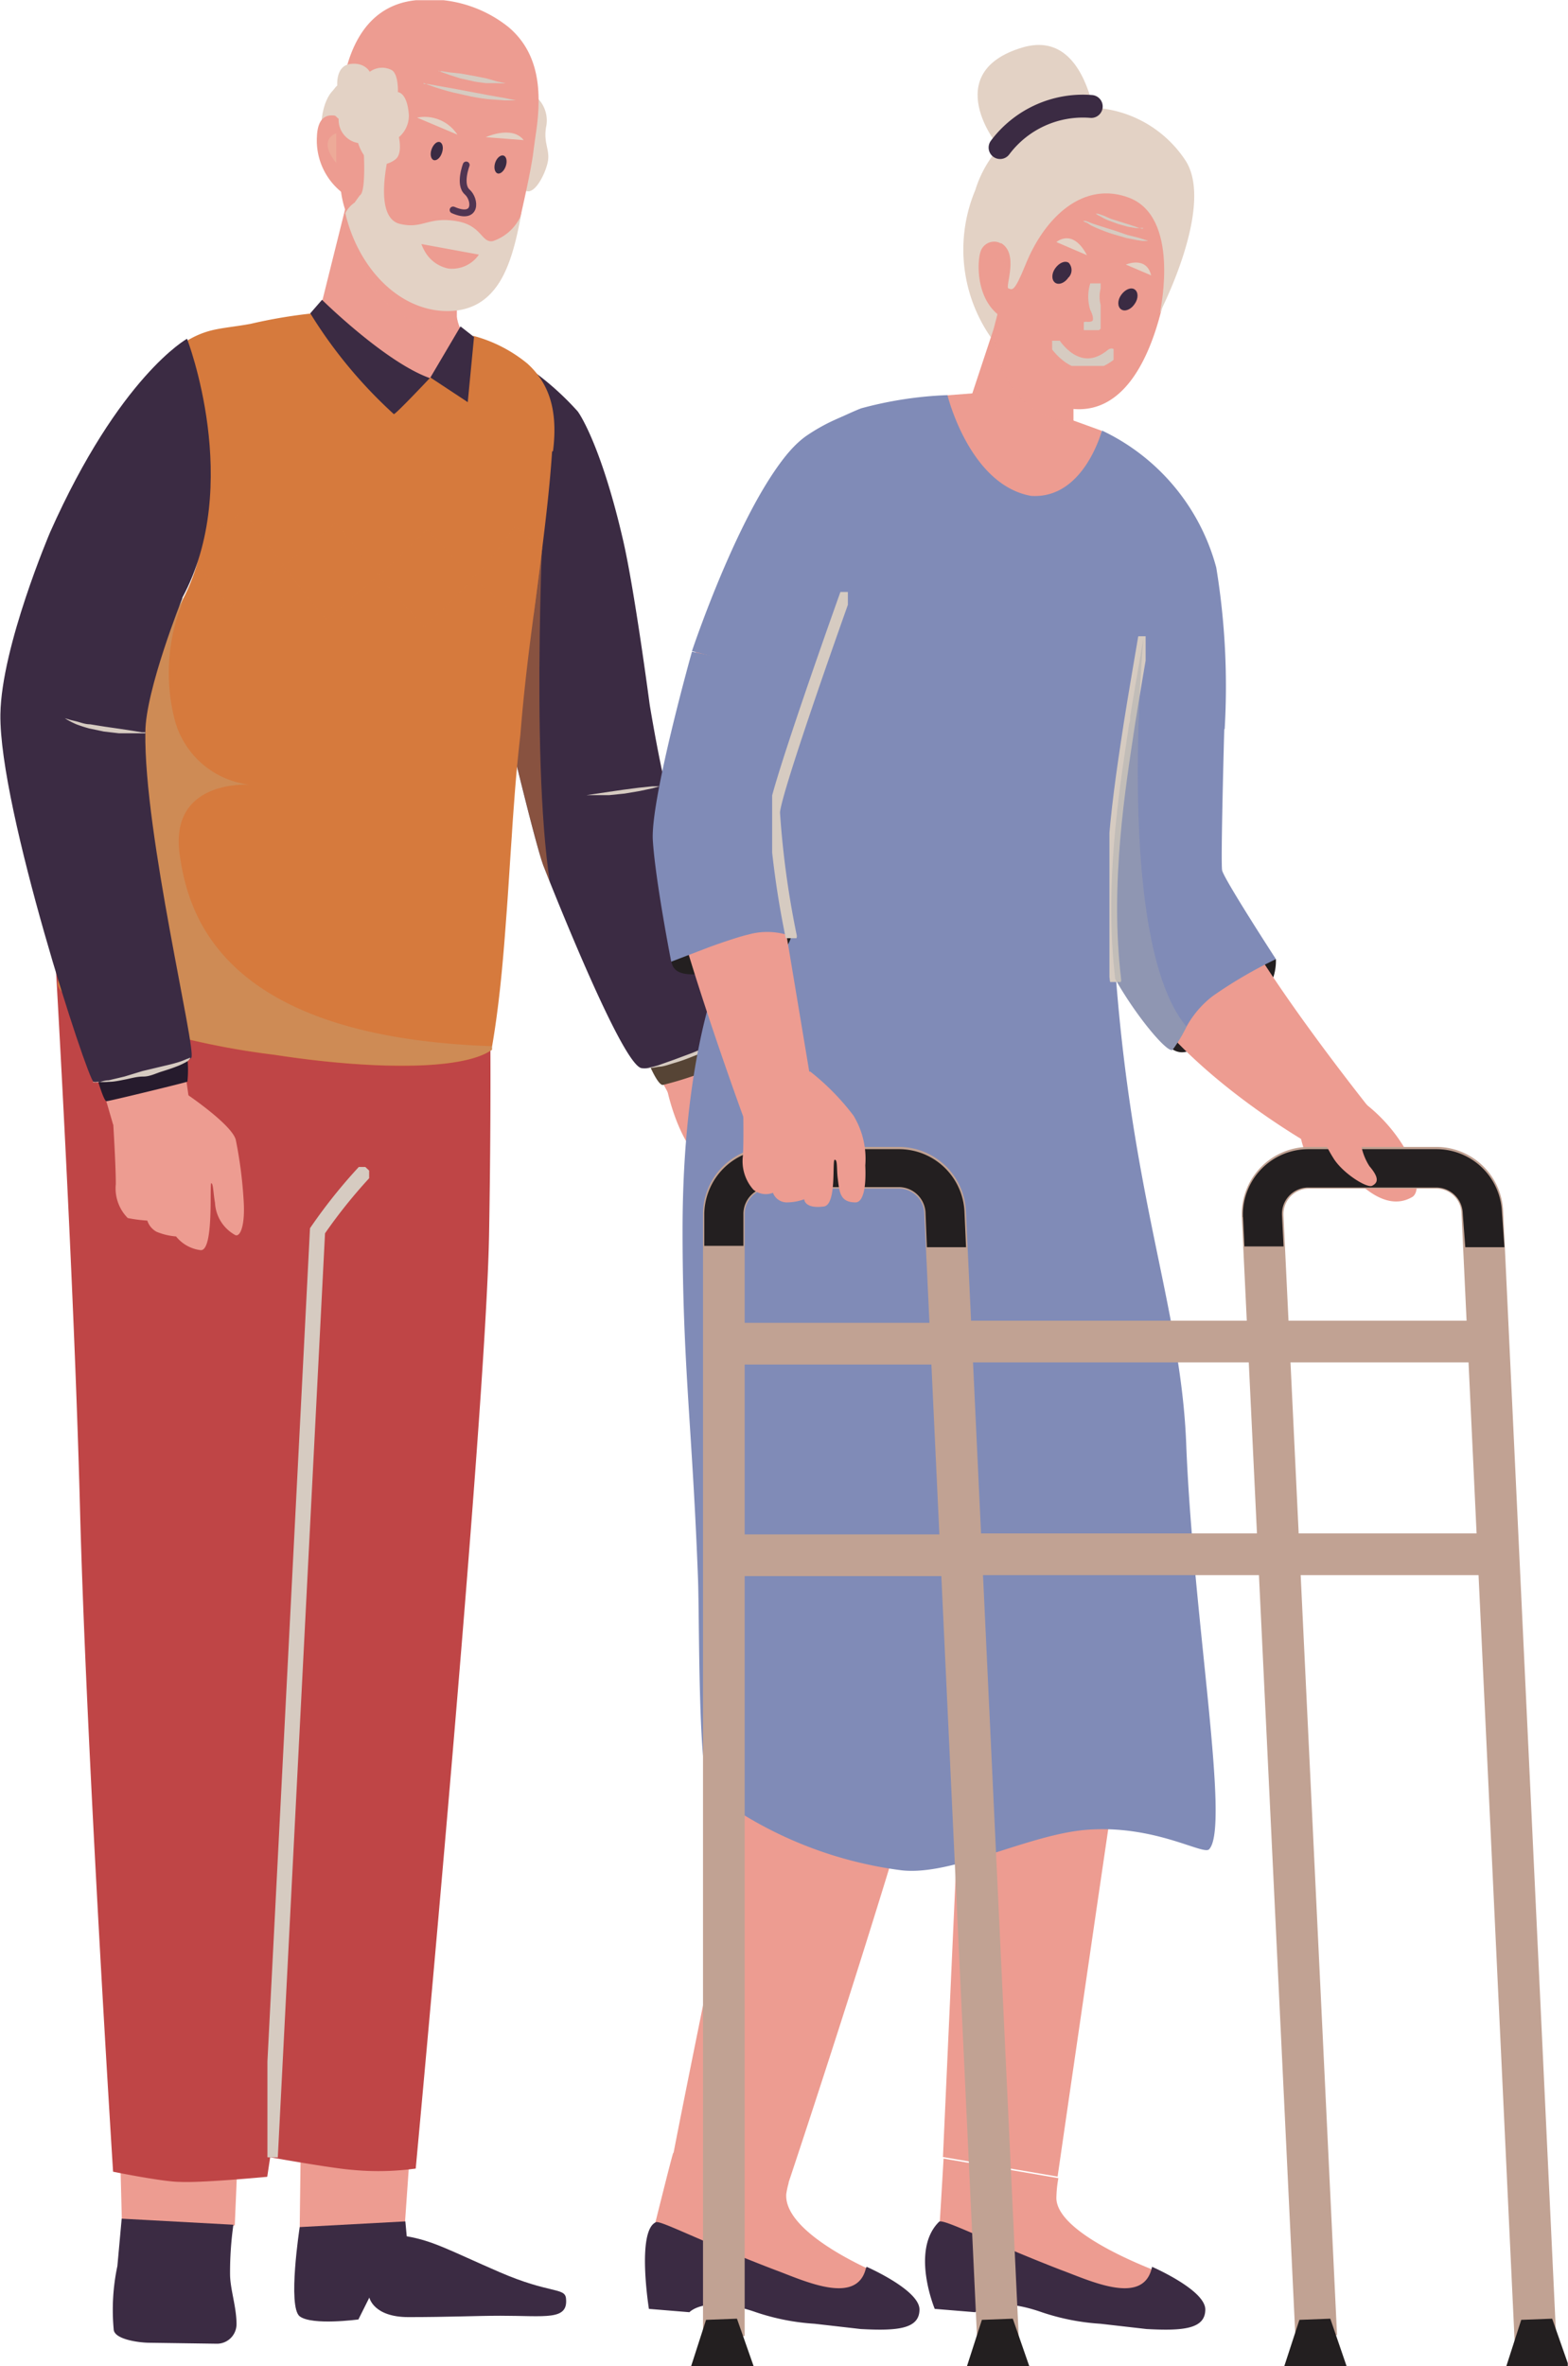 <svg xmlns="http://www.w3.org/2000/svg" xmlns:xlink="http://www.w3.org/1999/xlink" viewBox="0 0 80.15 120.9">
  <defs>
    <style>
      .cls-1, .cls-13, .cls-35, .cls-40, .cls-41, .cls-43, .cls-7 {
        fill: none;
      }

      .cls-2 {
        clip-path: url(#clip-path);
      }

      .cls-3 {
        fill: #ed9c91;
      }

      .cls-4 {
        fill: #3b2b43;
      }

      .cls-5 {
        fill: #bf4546;
      }

      .cls-6 {
        clip-path: url(#clip-path-3);
      }

      .cls-35, .cls-40, .cls-7 {
        stroke: #d6cbc1;
      }

      .cls-7 {
        stroke-width: 0.78px;
      }

      .cls-8 {
        fill: #e3d2c5;
      }

      .cls-9 {
        opacity: 0.5;
      }

      .cls-10 {
        clip-path: url(#clip-path-4);
      }

      .cls-11 {
        clip-path: url(#clip-path-5);
      }

      .cls-12 {
        fill: #edaa98;
      }

      .cls-13 {
        stroke: #513552;
        stroke-width: 0.35px;
      }

      .cls-13, .cls-35, .cls-40, .cls-43 {
        stroke-linecap: round;
        stroke-linejoin: round;
      }

      .cls-14 {
        fill: #564435;
      }

      .cls-15 {
        clip-path: url(#clip-path-6);
      }

      .cls-16 {
        fill: #d67a3d;
      }

      .cls-17 {
        clip-path: url(#clip-path-7);
      }

      .cls-18 {
        opacity: 0.3;
      }

      .cls-19 {
        clip-path: url(#clip-path-8);
      }

      .cls-20 {
        fill: #bcb28d;
      }

      .cls-21 {
        fill: #261b2d;
      }

      .cls-22 {
        clip-path: url(#clip-path-9);
      }

      .cls-23 {
        fill: #d6cbc1;
      }

      .cls-24 {
        clip-path: url(#clip-path-10);
      }

      .cls-25 {
        clip-path: url(#clip-path-11);
      }

      .cls-26 {
        clip-path: url(#clip-path-12);
      }

      .cls-27 {
        clip-path: url(#clip-path-13);
      }

      .cls-28 {
        clip-path: url(#clip-path-14);
      }

      .cls-29 {
        opacity: 0.2;
      }

      .cls-30 {
        clip-path: url(#clip-path-15);
      }

      .cls-31 {
        clip-path: url(#clip-path-16);
      }

      .cls-32 {
        clip-path: url(#clip-path-17);
      }

      .cls-33 {
        clip-path: url(#clip-path-18);
      }

      .cls-34 {
        clip-path: url(#clip-path-19);
      }

      .cls-35 {
        stroke-width: 0.58px;
      }

      .cls-36 {
        clip-path: url(#clip-path-20);
      }

      .cls-37 {
        fill: #231f20;
      }

      .cls-38 {
        fill: #808bb7;
      }

      .cls-39 {
        clip-path: url(#clip-path-21);
      }

      .cls-40 {
        stroke-width: 0.58px;
      }

      .cls-41 {
        stroke: #c1a293;
        stroke-width: 2.13px;
      }

      .cls-42 {
        clip-path: url(#clip-path-22);
      }

      .cls-43 {
        stroke: #3b2b43;
        stroke-width: 1.17px;
      }

      .cls-44 {
        opacity: 0.4;
      }

      .cls-45 {
        clip-path: url(#clip-path-23);
      }

      .cls-46 {
        fill: #a6a8ab;
      }
    </style>
    <clipPath id="clip-path" transform="translate(0 0.01)">
      <rect class="cls-1" width="80.14" height="120.89"/>
    </clipPath>
    <clipPath id="clip-path-3" transform="translate(0 0.01)">
      <rect class="cls-1" x="13.67" y="59.62" width="5.2" height="50.61"/>
    </clipPath>
    <clipPath id="clip-path-4" transform="translate(0 0.01)">
      <rect class="cls-1" x="17.73" y="10.13" width="5.83" height="6.67"/>
    </clipPath>
    <clipPath id="clip-path-5" transform="translate(0 0.01)">
      <rect class="cls-1" x="16.76" y="6.8" width="0.43" height="1.52"/>
    </clipPath>
    <clipPath id="clip-path-6" transform="translate(0 0.01)">
      <rect class="cls-1" x="24.46" y="24.93" width="3.66" height="20.16"/>
    </clipPath>
    <clipPath id="clip-path-7" transform="translate(0 0.01)">
      <rect class="cls-1" x="9.66" y="26.12" width="18.06" height="5.86"/>
    </clipPath>
    <clipPath id="clip-path-8" transform="translate(0 0.01)">
      <rect class="cls-1" x="3.97" y="30.45" width="21.17" height="23.98"/>
    </clipPath>
    <clipPath id="clip-path-9" transform="translate(0 0.01)">
      <rect class="cls-1" x="21.66" y="4.23" width="4.93" height="0.89"/>
    </clipPath>
    <clipPath id="clip-path-10" transform="translate(0 0.01)">
      <rect class="cls-1" x="22.41" y="3.61" width="3.61" height="0.67"/>
    </clipPath>
    <clipPath id="clip-path-11" transform="translate(0 0.01)">
      <rect class="cls-1" x="29.75" y="40.17" width="4.2" height="0.56"/>
    </clipPath>
    <clipPath id="clip-path-12" transform="translate(0 0.01)">
      <rect class="cls-1" x="3.31" y="36.65" width="4.12" height="0.79"/>
    </clipPath>
    <clipPath id="clip-path-13" transform="translate(0 0.01)">
      <rect class="cls-1" x="32.8" y="52.57" width="4.99" height="2.05"/>
    </clipPath>
    <clipPath id="clip-path-14" transform="translate(0 0.01)">
      <rect class="cls-1" x="4.76" y="54.04" width="4.99" height="1.27"/>
    </clipPath>
    <clipPath id="clip-path-15" transform="translate(0 0.01)">
      <rect class="cls-1" x="50.8" y="16.03" width="4.13" height="5.5"/>
    </clipPath>
    <clipPath id="clip-path-16" transform="translate(0 0.01)">
      <rect class="cls-1" x="55.38" y="11.23" width="3.31" height="1.07"/>
    </clipPath>
    <clipPath id="clip-path-17" transform="translate(0 0.01)">
      <rect class="cls-1" x="56.01" y="10.89" width="2.42" height="0.78"/>
    </clipPath>
    <clipPath id="clip-path-18" transform="translate(0 0.01)">
      <rect class="cls-1" x="50.63" y="13.2" width="0.83" height="1.8"/>
    </clipPath>
    <clipPath id="clip-path-19" transform="translate(0 0.01)">
      <rect class="cls-1" x="55.4" y="14.47" width="0.86" height="2.39"/>
    </clipPath>
    <clipPath id="clip-path-20" transform="translate(0 0.01)">
      <rect class="cls-1" x="53.78" y="17.4" width="3.14" height="1.29"/>
    </clipPath>
    <clipPath id="clip-path-21" transform="translate(0 0.01)">
      <rect class="cls-1" x="56.71" y="32.5" width="1.85" height="17.67"/>
    </clipPath>
    <clipPath id="clip-path-22" transform="translate(0 0.01)">
      <rect class="cls-1" x="39.47" y="30.24" width="3.87" height="17.69"/>
    </clipPath>
    <clipPath id="clip-path-23" transform="translate(0 0.01)">
      <rect class="cls-1" x="56.81" y="32.6" width="3.85" height="21.05"/>
    </clipPath>
  </defs>
  <g id="Layer_2" data-name="Layer 2">
    <g id="Layer_1-2" data-name="Layer 1">
      <g id="Group_1024" data-name="Group 1024">
        <g class="cls-2">
          <g id="Group_652" data-name="Group 652">
            <path id="Path_1981" data-name="Path 1981" class="cls-3" d="M6.24,113.9,6,104.48l6.4-.13L12,113.71Z" transform="translate(0 0.01)"/>
            <g id="Group_651" data-name="Group 651">
              <g class="cls-2">
                <g id="Group_650" data-name="Group 650">
                  <path id="Path_1982" data-name="Path 1982" class="cls-4" d="M6.22,113.36,6,115.78A10.81,10.81,0,0,0,5.81,119c0,.52,1.25.69,1.78.7l3.5.05a1,1,0,0,0,1-1c0-.86-.31-1.74-.33-2.49a17.34,17.34,0,0,1,.17-2.59Z" transform="translate(0 0.01)"/>
                  <path id="Path_1983" data-name="Path 1983" class="cls-3" d="M20.67,114l.59-8.41-5.84.31-.1,7.93Z" transform="translate(0 0.01)"/>
                  <path id="Path_1984" data-name="Path 1984" class="cls-4" d="M15.32,113.79s-.63,4.08,0,4.56,3,.16,3,.16l.56-1.12s.2,1,2,1c2,0,3.57-.07,4.7-.07,2.32,0,3.48.26,3.35-.9-.07-.55-.84-.22-3.4-1.33s-3.36-1.59-4.74-1.83l-.07-.76Z" transform="translate(0 0.01)"/>
                  <path id="Path_1985" data-name="Path 1985" class="cls-5" d="M13.81,110.22l-.15,1s-3.35.32-4.47.26c-.86,0-3.41-.52-3.41-.52S4.41,89.36,4.09,77.1,2.78,48.16,2.78,48.16L25,48.32s.16,5.4,0,14.72-3.75,47.76-3.75,47.76a14.1,14.1,0,0,1-3.31.06c-1-.08-4.15-.64-4.15-.64" transform="translate(0 0.01)"/>
                  <g id="Group_589" data-name="Group 589">
                    <g id="Group_588" data-name="Group 588">
                      <g class="cls-6">
                        <g id="Group_587" data-name="Group 587">
                          <path id="Path_1986" data-name="Path 1986" class="cls-7" d="M13.81,110.23l2.42-47.35a26.7,26.7,0,0,1,2.55-3.16" transform="translate(0 0.01)"/>
                        </g>
                      </g>
                    </g>
                  </g>
                  <path id="Path_1987" data-name="Path 1987" class="cls-8" d="M16.42,6.45s0-1.49.8-2,.09,1.57.09,1.57Z" transform="translate(0 0.01)"/>
                  <path id="Path_1988" data-name="Path 1988" class="cls-3" d="M26.38,21.31s-4.64,3.46-7.07,2.19c-2.71-1.43-3-7.48-3-7.48l1.44-5.78,0-.1.07-.35,2.65,1.5.84.48L23.48,13a17.45,17.45,0,0,0-.13,2.8l0,.38a2.08,2.08,0,0,0,.18.6,3.12,3.12,0,0,0,.45.74,16.46,16.46,0,0,0,2.37,3.8" transform="translate(0 0.01)"/>
                  <g id="Group_592" data-name="Group 592" class="cls-9">
                    <g id="Group_591" data-name="Group 591">
                      <g class="cls-10">
                        <g id="Group_590" data-name="Group 590">
                          <path id="Path_1989" data-name="Path 1989" class="cls-3" d="M23.56,16.79c-5.16.43-5.83-5.74-5.83-6.55v-.11h0a5.85,5.85,0,0,0,2.71,1.15l.85.48L23.48,13a16.42,16.42,0,0,0-.13,2.8l0,.39a2.56,2.56,0,0,0,.17.6" transform="translate(0 0.01)"/>
                        </g>
                      </g>
                    </g>
                  </g>
                  <path id="Path_1990" data-name="Path 1990" class="cls-8" d="M27.47,5a1.61,1.61,0,0,1,.46,1.4c-.17.83.15,1.18.09,1.74S27.36,10,26.86,9.73s.6-4.73.6-4.73" transform="translate(0 0.01)"/>
                  <path id="Path_1991" data-name="Path 1991" class="cls-3" d="M27.23,8c.06-.45.12-.91.19-1.37.26-1.93.17-3.9-1.42-5.25A6.45,6.45,0,0,0,21.27,0c-2.82.28-3.72,3-3.88,5.5a.62.62,0,0,1,0,.19l-.07.18s0,.38-.05,1a16.1,16.1,0,0,0,.19,3.1c.39,2.31,2.69,5.19,5.45,5.62S26.18,13,26.62,11c.22-1,.45-2,.61-3" transform="translate(0 0.01)"/>
                  <path id="Path_1992" data-name="Path 1992" class="cls-8" d="M26.65,10.88c-.47,2.61-1.19,5.14-4,5-2.43-.14-4.38-2.34-5-5a1.47,1.47,0,0,1,.48-.54s.24-.35.28-.38c.31-.22.18-2.31.18-2.31l1.18.65v.05c-.06.4-.53,2.79.67,3.08s1.45-.42,3-.12c1.19.24,1.18,1.1,1.75,1a2.38,2.38,0,0,0,1.47-1.39" transform="translate(0 0.01)"/>
                  <path id="Path_1993" data-name="Path 1993" class="cls-3" d="M18.2,6.42s-1.92-1.51-2,.55a3.38,3.38,0,0,0,1.48,3Z" transform="translate(0 0.01)"/>
                  <g id="Group_595" data-name="Group 595">
                    <g id="Group_594" data-name="Group 594">
                      <g class="cls-11">
                        <g id="Group_593" data-name="Group 593">
                          <path id="Path_1994" data-name="Path 1994" class="cls-12" d="M17.19,6.8s-1,.29,0,1.52" transform="translate(0 0.01)"/>
                        </g>
                      </g>
                    </g>
                  </g>
                  <path id="Path_1995" data-name="Path 1995" class="cls-4" d="M25.85,8.49c-.09.25-.28.41-.42.36s-.2-.29-.12-.54.28-.42.43-.37.2.29.11.55" transform="translate(0 0.01)"/>
                  <path id="Path_1996" data-name="Path 1996" class="cls-4" d="M22.59,7.8c-.08.25-.27.42-.42.37s-.2-.3-.11-.55.27-.42.42-.37.2.3.11.55" transform="translate(0 0.01)"/>
                  <path id="Path_1997" data-name="Path 1997" class="cls-8" d="M24.83,7s1.34-.62,1.94.15Z" transform="translate(0 0.01)"/>
                  <path id="Path_1998" data-name="Path 1998" class="cls-8" d="M21.32,6a2,2,0,0,1,2.06.87Z" transform="translate(0 0.01)"/>
                  <path id="Path_1999" data-name="Path 1999" class="cls-13" d="M23.83,8.42s-.38,1,.05,1.38.51,1.46-.72.92" transform="translate(0 0.01)"/>
                  <path id="Path_2000" data-name="Path 2000" class="cls-3" d="M24.48,13a1.66,1.66,0,0,1-1.57.71,1.79,1.79,0,0,1-1.22-.92,2.41,2.41,0,0,1-.15-.33l2.94.54" transform="translate(0 0.01)"/>
                  <path id="Path_2001" data-name="Path 2001" class="cls-3" d="M32.35,33.1s1,6.58,1.12,6.91C35,45.08,38,55.12,38,55.12l-3.36,1.6s-4.72-8.48-6.55-12.95A36.37,36.37,0,0,1,26,33.51Z" transform="translate(0 0.01)"/>
                  <path id="Path_2002" data-name="Path 2002" class="cls-3" d="M37.64,54.74s2.71,1.25,3.73,2.9a15.55,15.55,0,0,1,1.37,2.66s-1.77,2.53-3.35.35c-1.75-2.42-2-.3-3.35-1.22s-1.93-3.72-1.93-3.72Z" transform="translate(0 0.01)"/>
                  <path id="Path_2003" data-name="Path 2003" class="cls-3" d="M37.71,58a5.13,5.13,0,0,0,1.12,2.42c.75.57.66.85.41,1.11s-1.88-.35-2.64-1.1a10.83,10.83,0,0,1-1.46-2Z" transform="translate(0 0.01)"/>
                  <path id="Path_2004" data-name="Path 2004" class="cls-14" d="M37.52,52.76A4.14,4.14,0,0,1,37.71,54a17.82,17.82,0,0,1-3.83,1.43c-.28,0-.76-1.2-.76-1.2Z" transform="translate(0 0.01)"/>
                  <path id="Path_2005" data-name="Path 2005" class="cls-4" d="M37.79,52.57c0,.51-4.13,2.17-5,2s-3.63-6.89-4.68-9.5l-.34-.86c-.33-.91-1.15-4.26-1.6-6.09l-.47.14c-.24-.73-.82-5.15-1.25-8.73-.32-2.6-.57-4.75-.57-4.75v-.6l-.15-7.11A14.57,14.57,0,0,1,29.52,21c.12.14,1.22,1.82,2.31,6.51C32.42,30,33.21,36,33.21,36s.66,4,1,4.72,3.66,11.34,3.6,11.85" transform="translate(0 0.01)"/>
                  <g id="Group_598" data-name="Group 598" class="cls-9">
                    <g id="Group_597" data-name="Group 597">
                      <g class="cls-15">
                        <g id="Group_596" data-name="Group 596">
                          <path id="Path_2006" data-name="Path 2006" class="cls-16" d="M28.12,45.09l-.34-.86c-.33-.91-1.15-4.25-1.6-6.09l-.47.14c-.24-.73-.82-5.15-1.25-8.73,1.52-2.11,3.37-4.62,3.37-4.62s-.74,13.55.28,20.16" transform="translate(0 0.01)"/>
                        </g>
                      </g>
                    </g>
                  </g>
                  <path id="Path_2007" data-name="Path 2007" class="cls-3" d="M16.29,16l2.58,9,3,0S24,21.37,24,21.19s.12-4,.12-4L23.42,17Z" transform="translate(0 0.01)"/>
                  <path id="Path_2008" data-name="Path 2008" class="cls-16" d="M28.22,23.07c-.11,1.66-.3,3.29-.5,4.91-.14,1.14-.29,2.28-.44,3.42-.27,2-.52,4.08-.68,6.14q-.18,1.56-.3,3.18c-.05.66-.1,1.32-.14,2-.1,1.41-.18,2.84-.29,4.25-.16,2.22-.36,4.43-.72,6.51,0,.05,0,.1,0,.15-1.52,1.1-6.36,1-11.13.26a39.76,39.76,0,0,1-9.6-2.41l-.19-.09c-.83-.41-1.31-.82-1.27-1.2.17-1.6.21-3.2.34-4.9.14-1.86.27-3.78.54-5.65h0c.05-.4.12-.81.19-1.22s.11-.58.17-.87c1.06-1.38,2.7-3.46,3.77-4.85a11.37,11.37,0,0,0,1.33-2h0a9.73,9.73,0,0,0,.77-1.89c.1-.34.19-.68.26-1a23,23,0,0,0-.75-10.42,4.43,4.43,0,0,1,1.37-.55c.56-.12,1.14-.17,1.85-.3h0A26,26,0,0,1,16,16c1.2,1.76,4.21,4.81,6,5.15.9-.16,2-3.44,2.19-4a7.31,7.31,0,0,1,2.77,1.42c1.1,1,1.57,2.37,1.31,4.46" transform="translate(0 0.01)"/>
                  <g id="Group_601" data-name="Group 601" class="cls-9">
                    <g id="Group_600" data-name="Group 600">
                      <g class="cls-17">
                        <g id="Group_599" data-name="Group 599">
                          <path id="Path_2009" data-name="Path 2009" class="cls-16" d="M11.72,31c-.7-.94-1.39-1.88-2.06-2.83.94-.69,1.86-1.39,2.77-2.09.67.93,1.35,1.86,2.06,2.78-.91.73-1.83,1.44-2.77,2.14" transform="translate(0 0.01)"/>
                          <path id="Path_2010" data-name="Path 2010" class="cls-16" d="M16.67,31.65c-.75-.9-1.47-1.83-2.18-2.75.91-.72,1.8-1.45,2.67-2.2.7.9,1.43,1.79,2.18,2.68-.86.77-1.76,1.53-2.67,2.27" transform="translate(0 0.01)"/>
                          <path id="Path_2011" data-name="Path 2011" class="cls-16" d="M21.71,32c-.83-.85-1.61-1.72-2.37-2.6.87-.78,1.71-1.56,2.5-2.37.75.85,1.53,1.68,2.37,2.48-.78.85-1.63,1.69-2.5,2.49" transform="translate(0 0.01)"/>
                          <path id="Path_2012" data-name="Path 2012" class="cls-16" d="M27.72,28c-.14,1.14-.29,2.28-.44,3.41-.1.13-.21.25-.32.38a23,23,0,0,1-2.75-2.29,20,20,0,0,0,2.12-2.65A17,17,0,0,0,27.72,28" transform="translate(0 0.01)"/>
                        </g>
                      </g>
                    </g>
                  </g>
                  <g id="Group_604" data-name="Group 604" class="cls-18">
                    <g id="Group_603" data-name="Group 603">
                      <g class="cls-19">
                        <g id="Group_602" data-name="Group 602">
                          <path id="Path_2013" data-name="Path 2013" class="cls-20" d="M25.15,53.47c0,.05,0,.1,0,.15-1.52,1.1-6.36,1-11.13.26a39.76,39.76,0,0,1-9.6-2.41l-.19-.09-.2-13,0-2.5,5.32-5.45s0,0,0,.2h0a4.05,4.05,0,0,1-.13.42,9.63,9.63,0,0,0-.29,5.72,4.49,4.49,0,0,0,3.8,3.31c-.37,0-4.09-.12-3.54,3.62.44,3,2.1,9.29,16,9.75" transform="translate(0 0.01)"/>
                        </g>
                      </g>
                    </g>
                  </g>
                  <path id="Path_2014" data-name="Path 2014" class="cls-16" d="M22,19.28l1.45.25.13,1.61-2.3,1.07-1.1-1.74Z" transform="translate(0 0.01)"/>
                  <path id="Path_2015" data-name="Path 2015" class="cls-3" d="M2.91,27S-.35,35,.16,37.37c.68,3.16,5.62,20.08,5.62,20.08l3.89-1.22L7.05,37.47l1.66-5.79Z" transform="translate(0 0.01)"/>
                  <path id="Path_2016" data-name="Path 2016" class="cls-3" d="M9.56,55.91s2.37,1.6,2.5,2.36a22.17,22.17,0,0,1,.39,3c.1,1.38-.19,2-.46,1.81a2,2,0,0,1-1-1.63c-.09-.5-.09-1-.19-1s.15,3.49-.55,3.42A1.9,1.9,0,0,1,9,63.17,3.26,3.26,0,0,1,8,62.93a1,1,0,0,1-.47-.57,7.21,7.21,0,0,1-1-.13,2.16,2.16,0,0,1-.61-1.74c0-1-.14-3.21-.14-3.21Z" transform="translate(0 0.01)"/>
                  <path id="Path_2017" data-name="Path 2017" class="cls-21" d="M9.58,54.07a5.92,5.92,0,0,1,0,1.19c-.1.05-4,1-4.14,1S4.94,55,4.94,55Z" transform="translate(0 0.01)"/>
                  <path id="Path_2018" data-name="Path 2018" class="cls-4" d="M9.31,30.55c3.14-5.79.25-13.25.25-13.25s-3.45,1.91-7,9.89c0,0-2.49,5.83-2.54,9.3-.07,4.82,4.45,18.63,4.76,18.78s4.72-.85,5-1.23S7.35,42.58,7.43,37.41c0-2.14,1.89-6.85,1.89-6.85" transform="translate(0 0.01)"/>
                  <path id="Path_2019" data-name="Path 2019" class="cls-8" d="M18.31,7.3a1.2,1.2,0,0,1-1-1.24,1.1,1.1,0,0,1-.2-1.56.86.86,0,0,1,.13-.14s-.09-1,.66-1.1,1,.4,1,.4A1.06,1.06,0,0,1,20,3.56c.38.18.34,1.14.34,1.14s.48,0,.56,1.18A1.45,1.45,0,0,1,20.39,7s.19.81-.15,1.11-1.41.73-1.93-.79" transform="translate(0 0.01)"/>
                  <g id="Group_607" data-name="Group 607">
                    <g id="Group_606" data-name="Group 606">
                      <g class="cls-22">
                        <g id="Group_605" data-name="Group 605">
                          <path id="Path_2020" data-name="Path 2020" class="cls-23" d="M21.66,4.23l.2.08c.13.05.31.12.54.19s.49.15.78.22l.9.2c.3.06.62.11.91.14l.81.06a5.34,5.34,0,0,0,.57,0h.21l-.21,0L25.81,5,25,4.86l-.9-.17-.9-.17-.79-.14-.56-.1-.21,0" transform="translate(0 0.01)"/>
                        </g>
                      </g>
                    </g>
                  </g>
                  <g id="Group_610" data-name="Group 610">
                    <g id="Group_609" data-name="Group 609">
                      <g class="cls-24">
                        <g id="Group_608" data-name="Group 608">
                          <path id="Path_2021" data-name="Path 2021" class="cls-23" d="M22.41,3.6l.15.07.39.14.56.18.67.15c.22.05.45.07.67.1l.59,0a2.68,2.68,0,0,0,.42,0H26l-.16,0-.41-.08L24.88,4l-.66-.13-.66-.12L23,3.69l-.41-.06-.16,0" transform="translate(0 0.01)"/>
                        </g>
                      </g>
                    </g>
                  </g>
                  <path id="Path_2022" data-name="Path 2022" class="cls-4" d="M16.46,15.31s3.23,3.19,5.51,4c0,0-1.78,1.89-1.84,1.84A23.94,23.94,0,0,1,15.86,16Z" transform="translate(0 0.01)"/>
                  <path id="Path_2023" data-name="Path 2023" class="cls-4" d="M22,19.28l1.54-2.61.69.54-.32,3.33Z" transform="translate(0 0.01)"/>
                  <g id="Group_613" data-name="Group 613">
                    <g id="Group_612" data-name="Group 612">
                      <g class="cls-25">
                        <g id="Group_611" data-name="Group 611">
                          <path id="Path_2024" data-name="Path 2024" class="cls-23" d="M34,40.17h-.18c-.12,0-.28,0-.48,0l-.68.07-.77.1-.76.11-.67.1-.48.07-.18,0,.18,0,.49,0,.68,0,.78-.08.77-.13.66-.14.47-.13.17,0" transform="translate(0 0.01)"/>
                        </g>
                      </g>
                    </g>
                  </g>
                  <g id="Group_616" data-name="Group 616">
                    <g id="Group_615" data-name="Group 615">
                      <g class="cls-26">
                        <g id="Group_614" data-name="Group 614">
                          <path id="Path_2025" data-name="Path 2025" class="cls-23" d="M7.43,37.41l-.18,0-.48-.08-.66-.1-.76-.11L4.6,37c-.25,0-.47-.09-.66-.14s-.35-.08-.46-.12l-.17-.05.15.09A4.39,4.39,0,0,0,3.9,37c.21.08.43.15.65.21l.76.16.77.09.68,0c.2,0,.37,0,.48,0h.18" transform="translate(0 0.01)"/>
                        </g>
                      </g>
                    </g>
                  </g>
                  <g id="Group_619" data-name="Group 619">
                    <g id="Group_618" data-name="Group 618">
                      <g class="cls-27">
                        <g id="Group_617" data-name="Group 617">
                          <path id="Path_2026" data-name="Path 2026" class="cls-23" d="M37.79,52.57a.35.35,0,0,1-.15.17,4.07,4.07,0,0,1-.53.31c-.23.12-.5.23-.8.36l-.92.38-.94.35-.82.29a4.34,4.34,0,0,1-.6.14.62.62,0,0,1-.23,0,.85.85,0,0,0,.23,0,3.38,3.38,0,0,0,.63-.07c.25,0,.55-.12.86-.21s.63-.21.95-.34a8.71,8.71,0,0,0,.93-.41,8.35,8.35,0,0,0,.77-.43,3.14,3.14,0,0,0,.5-.38.78.78,0,0,0,.1-.15l0-.06" transform="translate(0 0.01)"/>
                        </g>
                      </g>
                    </g>
                  </g>
                  <g id="Group_622" data-name="Group 622">
                    <g id="Group_621" data-name="Group 621">
                      <g class="cls-28">
                        <g id="Group_620" data-name="Group 620">
                          <path id="Path_2027" data-name="Path 2027" class="cls-23" d="M4.76,55.27a.57.57,0,0,0,.22,0,3.81,3.81,0,0,0,.59,0c.24,0,.53-.06.83-.12S7,55,7.33,55s.63-.16.92-.25.56-.18.79-.27a3.36,3.36,0,0,0,.54-.26A.55.55,0,0,0,9.75,54a.47.47,0,0,1-.2.1A3.5,3.5,0,0,1,9,54.3c-.23.07-.51.13-.8.2l-.92.22L6.36,55l-.8.19c-.24,0-.44.1-.58.11l-.16,0H4.76" transform="translate(0 0.01)"/>
                        </g>
                      </g>
                    </g>
                  </g>
                  <path id="Path_2028" data-name="Path 2028" class="cls-8" d="M51.07,17.78a7.86,7.86,0,0,1-1.22-8.07A6,6,0,0,1,60.59,8.18c1.47,2.23-1.08,7.34-1.28,7.73h0c.05-.25,1-4.84-1.57-5.82-2.3-.89-4.31.94-5.32,3.44-.57,1.4-.25,1.48-.64,1.07-.24-.25-.7,3.17-.7,3.17" transform="translate(0 0.01)"/>
                  <path id="Path_2029" data-name="Path 2029" class="cls-3" d="M55.19,22.84l-.3,2-6.43-1,2.34-7.07L51,16l3.87,3.83,0,1.62Z" transform="translate(0 0.01)"/>
                  <path id="Path_2030" data-name="Path 2030" class="cls-3" d="M56.31,22l-1.38-.5-5.22-1.41-1.3.1-.52,3.29,4.51,5.18,3.37-1.4Z" transform="translate(0 0.01)"/>
                  <g id="Group_625" data-name="Group 625" class="cls-29">
                    <g id="Group_624" data-name="Group 624">
                      <g class="cls-30">
                        <g id="Group_623" data-name="Group 623">
                          <path id="Path_2031" data-name="Path 2031" class="cls-3" d="M54.33,21.52c-2.61-.66-3.41-2.75-3.53-4.77L51,16l3.87,3.84,0,1.61a1.74,1.74,0,0,1-.6,0" transform="translate(0 0.01)"/>
                        </g>
                      </g>
                    </g>
                  </g>
                  <path id="Path_2032" data-name="Path 2032" class="cls-3" d="M51.16,13.31s-1,6.61,3.26,7.51C60,22,60.42,9.75,59.74,8.57s-6.39-3-7.58-.5a11.81,11.81,0,0,0-1,5.24" transform="translate(0 0.01)"/>
                  <g id="Group_628" data-name="Group 628">
                    <g id="Group_627" data-name="Group 627">
                      <g class="cls-31">
                        <g id="Group_626" data-name="Group 626">
                          <path id="Path_2033" data-name="Path 2033" class="cls-23" d="M58.69,12.3l-.14-.05-.38-.12L57.64,12,57,11.78l-.61-.19-.52-.17-.37-.14-.15,0,.13.07c.09,0,.2.12.35.19s.33.15.52.22a6.08,6.08,0,0,0,.6.21l.62.18.55.11.39.06.15,0" transform="translate(0 0.01)"/>
                        </g>
                      </g>
                    </g>
                  </g>
                  <g id="Group_631" data-name="Group 631">
                    <g id="Group_630" data-name="Group 630">
                      <g class="cls-32">
                        <g id="Group_629" data-name="Group 629">
                          <path id="Path_2034" data-name="Path 2034" class="cls-23" d="M58.44,11.67l-.1,0-.28-.09-.39-.13-.45-.14-.44-.14L56.39,11l-.27-.09-.11,0,.09.06.26.14a2.14,2.14,0,0,0,.37.17l.44.16.46.13.4.07a2,2,0,0,0,.29,0h.11" transform="translate(0 0.01)"/>
                        </g>
                      </g>
                    </g>
                  </g>
                  <path id="Path_2035" data-name="Path 2035" class="cls-3" d="M51.91,13.34s-.48-1.06-1.14-1a.73.73,0,0,0-.66.55c-.18.59-.23,2.78,1.45,3.5Z" transform="translate(0 0.01)"/>
                  <g id="Group_634" data-name="Group 634" class="cls-9">
                    <g id="Group_633" data-name="Group 633">
                      <g class="cls-33">
                        <g id="Group_632" data-name="Group 632">
                          <path id="Path_2036" data-name="Path 2036" class="cls-3" d="M51.47,13.48s-1.6-1.25-.38,1.52" transform="translate(0 0.01)"/>
                        </g>
                      </g>
                    </g>
                  </g>
                  <path id="Path_2037" data-name="Path 2037" class="cls-8" d="M54,12.36s.82-.74,1.56.67" transform="translate(0 0.01)"/>
                  <path id="Path_2038" data-name="Path 2038" class="cls-8" d="M57.55,13.51s1.05-.46,1.29.55" transform="translate(0 0.01)"/>
                  <path id="Path_2039" data-name="Path 2039" class="cls-4" d="M58,15.52c-.19.29-.5.41-.69.28s-.2-.46,0-.74.5-.41.69-.28.2.46,0,.74" transform="translate(0 0.01)"/>
                  <path id="Path_2040" data-name="Path 2040" class="cls-4" d="M54.62,14.16c-.18.28-.49.41-.68.28s-.2-.46,0-.74.5-.41.69-.28a.55.55,0,0,1,0,.74" transform="translate(0 0.01)"/>
                  <g id="Group_637" data-name="Group 637">
                    <g id="Group_636" data-name="Group 636">
                      <g class="cls-34">
                        <g id="Group_635" data-name="Group 635">
                          <path id="Path_2041" data-name="Path 2041" class="cls-35" d="M56,14.58a2,2,0,0,0,0,1.14c.2.38.36,1.07-.49,1" transform="translate(0 0.01)"/>
                        </g>
                      </g>
                    </g>
                  </g>
                  <g id="Group_640" data-name="Group 640">
                    <g id="Group_639" data-name="Group 639">
                      <g class="cls-36">
                        <g id="Group_638" data-name="Group 638">
                          <path id="Path_2042" data-name="Path 2042" class="cls-35" d="M53.89,17.5s1.22,2,2.93.59" transform="translate(0 0.01)"/>
                        </g>
                      </g>
                    </g>
                  </g>
                  <path id="Path_2043" data-name="Path 2043" class="cls-37" d="M65.22,49a2.75,2.75,0,0,1-1.56,2.56c-1.74,1-2.67,2.7-3.71,2.06s.08-3.06.08-3.06Z" transform="translate(0 0.01)"/>
                  <path id="Path_2044" data-name="Path 2044" class="cls-3" d="M62.53,34.2s-.31,9.83-.27,10.22c.25,2.92,8.12,12.67,8.12,12.67l-3.07,1.57s-6.79-3.72-9.6-8.57a16.4,16.4,0,0,1-1.79-7.52,52.17,52.17,0,0,1,1.7-12.11Z" transform="translate(0 0.01)"/>
                  <path id="Path_2045" data-name="Path 2045" class="cls-3" d="M69.18,56.21a.94.94,0,0,1,.65.21,8.23,8.23,0,0,1,2.35,2.95c.3.84.35,1.59,0,1.79-.66.38-1.54.36-2.71-.71-1-.91-1.2.49-2.19-.55a4.74,4.74,0,0,1-.89-2.56.93.93,0,0,1,.83-1h0Z" transform="translate(0 0.01)"/>
                  <path id="Path_2046" data-name="Path 2046" class="cls-3" d="M33.38,114l6.2,2.93,4.6.8L45,116.2s-4.94-2-4.81-4.09a4.29,4.29,0,0,1,.13-.6S34.41,110,34.41,110c-.14.45-1,3.92-1,3.92" transform="translate(0 0.01)"/>
                  <path id="Path_2047" data-name="Path 2047" class="cls-4" d="M44.3,115.82S47,117,47,118s-1.13,1.1-3,1l-2.36-.27a11.62,11.62,0,0,1-3-.59c-2.58-.9-3.4,0-3.4,0l-2.07-.17s-.64-4,.36-4.43c.24-.1,2.32,1,6.09,2.44,1.44.53,4.17,1.85,4.64-.08" transform="translate(0 0.01)"/>
                  <path id="Path_2048" data-name="Path 2048" class="cls-3" d="M48,114l6.2,2.93,4.6.8.82-1.5s-5.75-2-5.62-4a6,6,0,0,1,.1-.94l-5.87-1c0,.09-.22,3.71-.22,3.71" transform="translate(0 0.01)"/>
                  <path id="Path_2049" data-name="Path 2049" class="cls-4" d="M58.89,115.82S61.61,117,61.61,118s-1.13,1.1-3,1l-2.36-.27a11.62,11.62,0,0,1-3-.59c-2.57-.9-3.4,0-3.4,0l-2.07-.17s-1.25-3,.22-4.45c.19-.19,2.46,1,6.23,2.46,1.45.53,4.17,1.85,4.64-.08" transform="translate(0 0.01)"/>
                  <path id="Path_2050" data-name="Path 2050" class="cls-3" d="M58.36,82.08c-.51,2.94-4.3,29.13-4.3,29.13l-5.86-1,1.35-29.86L46.8,67.48l1.1-19,8.31-.78s.72,5.43,1.4,14.4c.62,8.18,1.27,17.06.75,20" transform="translate(0 0.01)"/>
                  <path id="Path_2051" data-name="Path 2051" class="cls-3" d="M48.79,48.57l-9.86-2.31-.26,1.64s-2.26,4.56-2.26,12.7S40.53,79,40.46,79.92s-4.83,23.84-6.05,30.18a8.61,8.61,0,0,0,2.78.93,9.17,9.17,0,0,0,3.12.48S48.18,88,49.55,80.38s-.76-31.81-.76-31.81" transform="translate(0 0.01)"/>
                  <path id="Path_2052" data-name="Path 2052" class="cls-38" d="M37.25,48.55l.53.08,1.72-7.58L40.78,36l.18-.77.09-.44L36,33.5s2.29-9.41,5.26-11.23A17.73,17.73,0,0,1,44,20.86a19.55,19.55,0,0,1,4.43-.68h0s1.12,4.59,4.28,5.15c2.71.17,3.61-3.35,3.62-3.34a10.85,10.85,0,0,1,5.84,7,37.45,37.45,0,0,1,.43,8.26L58,37S56.7,44,56.89,47.62c.72,13.24,3.5,19,3.75,26.3C61,82.73,62.9,93.39,61.8,94.49c-.31.3-2.79-1.27-6.26-1-3,.24-6.86,2.36-9.45,2.07a20.51,20.51,0,0,1-9.79-4c-.63-.79-.54-8.68-.62-10.88-.29-7.75-.79-10.91-.79-17.82,0-10,2.35-14.32,2.35-14.32" transform="translate(0 0.01)"/>
                  <path id="Path_2053" data-name="Path 2053" class="cls-38" d="M56,47.47A7.9,7.9,0,0,0,57,50c1.09,1.94,2.7,3.84,2.94,3.63a7.86,7.86,0,0,0,.71-1.18A5,5,0,0,1,62,50.88,23,23,0,0,1,65.22,49s-2.67-4.11-2.75-4.54.11-7.22.11-7.22l-4.36-.58-.44-.06L57,36.5s-1.24,8.73-.94,11" transform="translate(0 0.01)"/>
                  <path id="Path_2054" data-name="Path 2054" class="cls-37" d="M40.44,47.83s-.1,1.12-2.12,1.49-3.84.9-4-.2,3.08-3,3.08-3Z" transform="translate(0 0.01)"/>
                  <path id="Path_2055" data-name="Path 2055" class="cls-3" d="M43.6,28.56S39,24.27,36.74,29.91a45.31,45.31,0,0,0-2.93,12.56c-.23,2.57,4.24,14.74,4.24,14.74l3.51-1.3L39.24,42Z" transform="translate(0 0.01)"/>
                  <path id="Path_2056" data-name="Path 2056" class="cls-38" d="M45.33,23.15,42.13,35l-6.76-1.74s3-9,5.85-11A9.49,9.49,0,0,1,43.86,21Z" transform="translate(0 0.01)"/>
                  <path id="Path_2057" data-name="Path 2057" class="cls-38" d="M41.77,34.61l-6.4-1.32s-2.13,7.57-2,9.64.94,6.2.94,6.2l1.83-.7c.44-.17,1.63-.58,2.09-.68a3.58,3.58,0,0,1,2.22.08Z" transform="translate(0 0.01)"/>
                  <g id="Group_643" data-name="Group 643">
                    <g id="Group_642" data-name="Group 642">
                      <g class="cls-39">
                        <g id="Group_641" data-name="Group 641">
                          <path id="Path_2058" data-name="Path 2058" class="cls-40" d="M58.46,32.6s-.56,3.27-.73,4.37c-.49,3.24-1.3,8.14-.71,13.1" transform="translate(0 0.01)"/>
                        </g>
                      </g>
                    </g>
                  </g>
                  <line id="Line_52" data-name="Line 52" class="cls-41" x1="48.66" y1="68.66" x2="36.93" y2="68.66"/>
                  <line id="Line_53" data-name="Line 53" class="cls-41" x1="48.66" y1="79.47" x2="36.93" y2="79.47"/>
                  <path id="Path_2059" data-name="Path 2059" class="cls-41" d="M51.06,120.52l-2.75-58.6A2.37,2.37,0,0,0,46,59.66H39.31A2.37,2.37,0,0,0,37,62v57.36" transform="translate(0 0.01)"/>
                  <path id="Path_2060" data-name="Path 2060" class="cls-41" d="M78.53,120.52l-2.76-58.6a2.36,2.36,0,0,0-2.36-2.26H66.9A2.37,2.37,0,0,0,64.54,62v.11l2.74,57.25" transform="translate(0 0.01)"/>
                  <path id="Path_2061" data-name="Path 2061" class="cls-37" d="M63.54,62.19l.07,1.49h2l-.08-1.59a1.35,1.35,0,0,1,1.29-1.42h6.59A1.36,1.36,0,0,1,74.77,62l.13,1.72h2l-.13-1.84a3.35,3.35,0,0,0-3.36-3.17H66.89A3.35,3.35,0,0,0,63.53,62v.17" transform="translate(0 0.01)"/>
                  <line id="Line_54" data-name="Line 54" class="cls-41" x1="76.39" y1="68.55" x2="48.23" y2="68.55"/>
                  <line id="Line_55" data-name="Line 55" class="cls-41" x1="76.73" y1="79.42" x2="49.14" y2="79.42"/>
                  <path id="Path_2062" data-name="Path 2062" class="cls-37" d="M36,62l0,1.65h2L38,62a1.37,1.37,0,0,1,1.36-1.35H46A1.37,1.37,0,0,1,47.31,62l.07,1.72h2l-.08-1.81a3.35,3.35,0,0,0-3.36-3.2H39.31A3.36,3.36,0,0,0,36,62" transform="translate(0 0.01)"/>
                  <path id="Path_2063" data-name="Path 2063" class="cls-37" d="M49.43,120.89h3.18l-.84-2.42-1.58.06Z" transform="translate(0 0.01)"/>
                  <path id="Path_2064" data-name="Path 2064" class="cls-37" d="M35.33,120.89h3.19l-.85-2.42-1.58.06Z" transform="translate(0 0.01)"/>
                  <path id="Path_2065" data-name="Path 2065" class="cls-37" d="M77,120.89h3.19l-.85-2.42-1.58.06Z" transform="translate(0 0.01)"/>
                  <path id="Path_2066" data-name="Path 2066" class="cls-37" d="M65.65,120.89h3.18L68,118.47l-1.58.06Z" transform="translate(0 0.01)"/>
                  <path id="Path_2067" data-name="Path 2067" class="cls-3" d="M68.66,57.25a.92.92,0,0,1,.87.83,3,3,0,0,0,.47,1.5c.54.63.41.86.14,1s-1.54-.66-2-1.44c-.12-.19-.23-.39-.33-.59a.93.93,0,0,1,.9-1.33Z" transform="translate(0 0.01)"/>
                  <path id="Path_2068" data-name="Path 2068" class="cls-3" d="M41.41,54.74A12.28,12.28,0,0,1,43.63,57a4.26,4.26,0,0,1,.6,2.54c.06,1.34-.17,1.89-.5,1.89-.82,0-.82-.57-.91-1.24-.06-.49,0-.93-.15-.94s.12,2.3-.56,2.39c-1,.13-1-.37-1-.37a2.66,2.66,0,0,1-.92.16.76.76,0,0,1-.68-.49,1,1,0,0,1-1-.16,2.19,2.19,0,0,1-.54-1.7c.07-1,0-3.1,0-3.1Z" transform="translate(0 0.01)"/>
                  <g id="Group_646" data-name="Group 646">
                    <g id="Group_645" data-name="Group 645">
                      <g class="cls-42">
                        <g id="Group_644" data-name="Group 644">
                          <path id="Path_2069" data-name="Path 2069" class="cls-40" d="M43.23,30.34s-3.62,10.11-3.65,11.17a46.38,46.38,0,0,0,.86,6.32" transform="translate(0 0.01)"/>
                        </g>
                      </g>
                    </g>
                  </g>
                  <path id="Path_2070" data-name="Path 2070" class="cls-8" d="M56.25,8.47s0-7.25-4-6.05c-4.2,1.26-1.4,5-.93,5.33,4.5,3.51,4.91.72,4.91.72" transform="translate(0 0.01)"/>
                  <path id="Path_2071" data-name="Path 2071" class="cls-8" d="M51.13,12.39c1,.52.22,2.28.42,2.34s.29.21.86-1.19c1-2.5,3-4.33,5.32-3.44,2.56,1,1.62,5.57,1.57,5.82l0,.07c.19-.43,2.61-7.59-.68-8.88S51.48,5,51.13,12.38" transform="translate(0 0.01)"/>
                  <path id="Path_2072" data-name="Path 2072" class="cls-43" d="M55.78,5.43a5.29,5.29,0,0,0-4.66,2.1" transform="translate(0 0.01)"/>
                  <g id="Group_649" data-name="Group 649" class="cls-44">
                    <g id="Group_648" data-name="Group 648">
                      <g class="cls-45">
                        <g id="Group_647" data-name="Group 647">
                          <path id="Path_2073" data-name="Path 2073" class="cls-46" d="M57,50c1.09,1.94,2.7,3.84,2.94,3.63a7.86,7.86,0,0,0,.71-1.18c-2.47-2.93-2.61-10.88-2.44-15.78.08-2.4.24-4.07.24-4.07s-.47,2.69-.68,4c0,.14,0,.26-.05.36-.48,3.22-1.29,8.1-.72,13" transform="translate(0 0.01)"/>
                        </g>
                      </g>
                    </g>
                  </g>
                </g>
              </g>
            </g>
          </g>
        </g>
      </g>
    </g>
  </g>
</svg>
